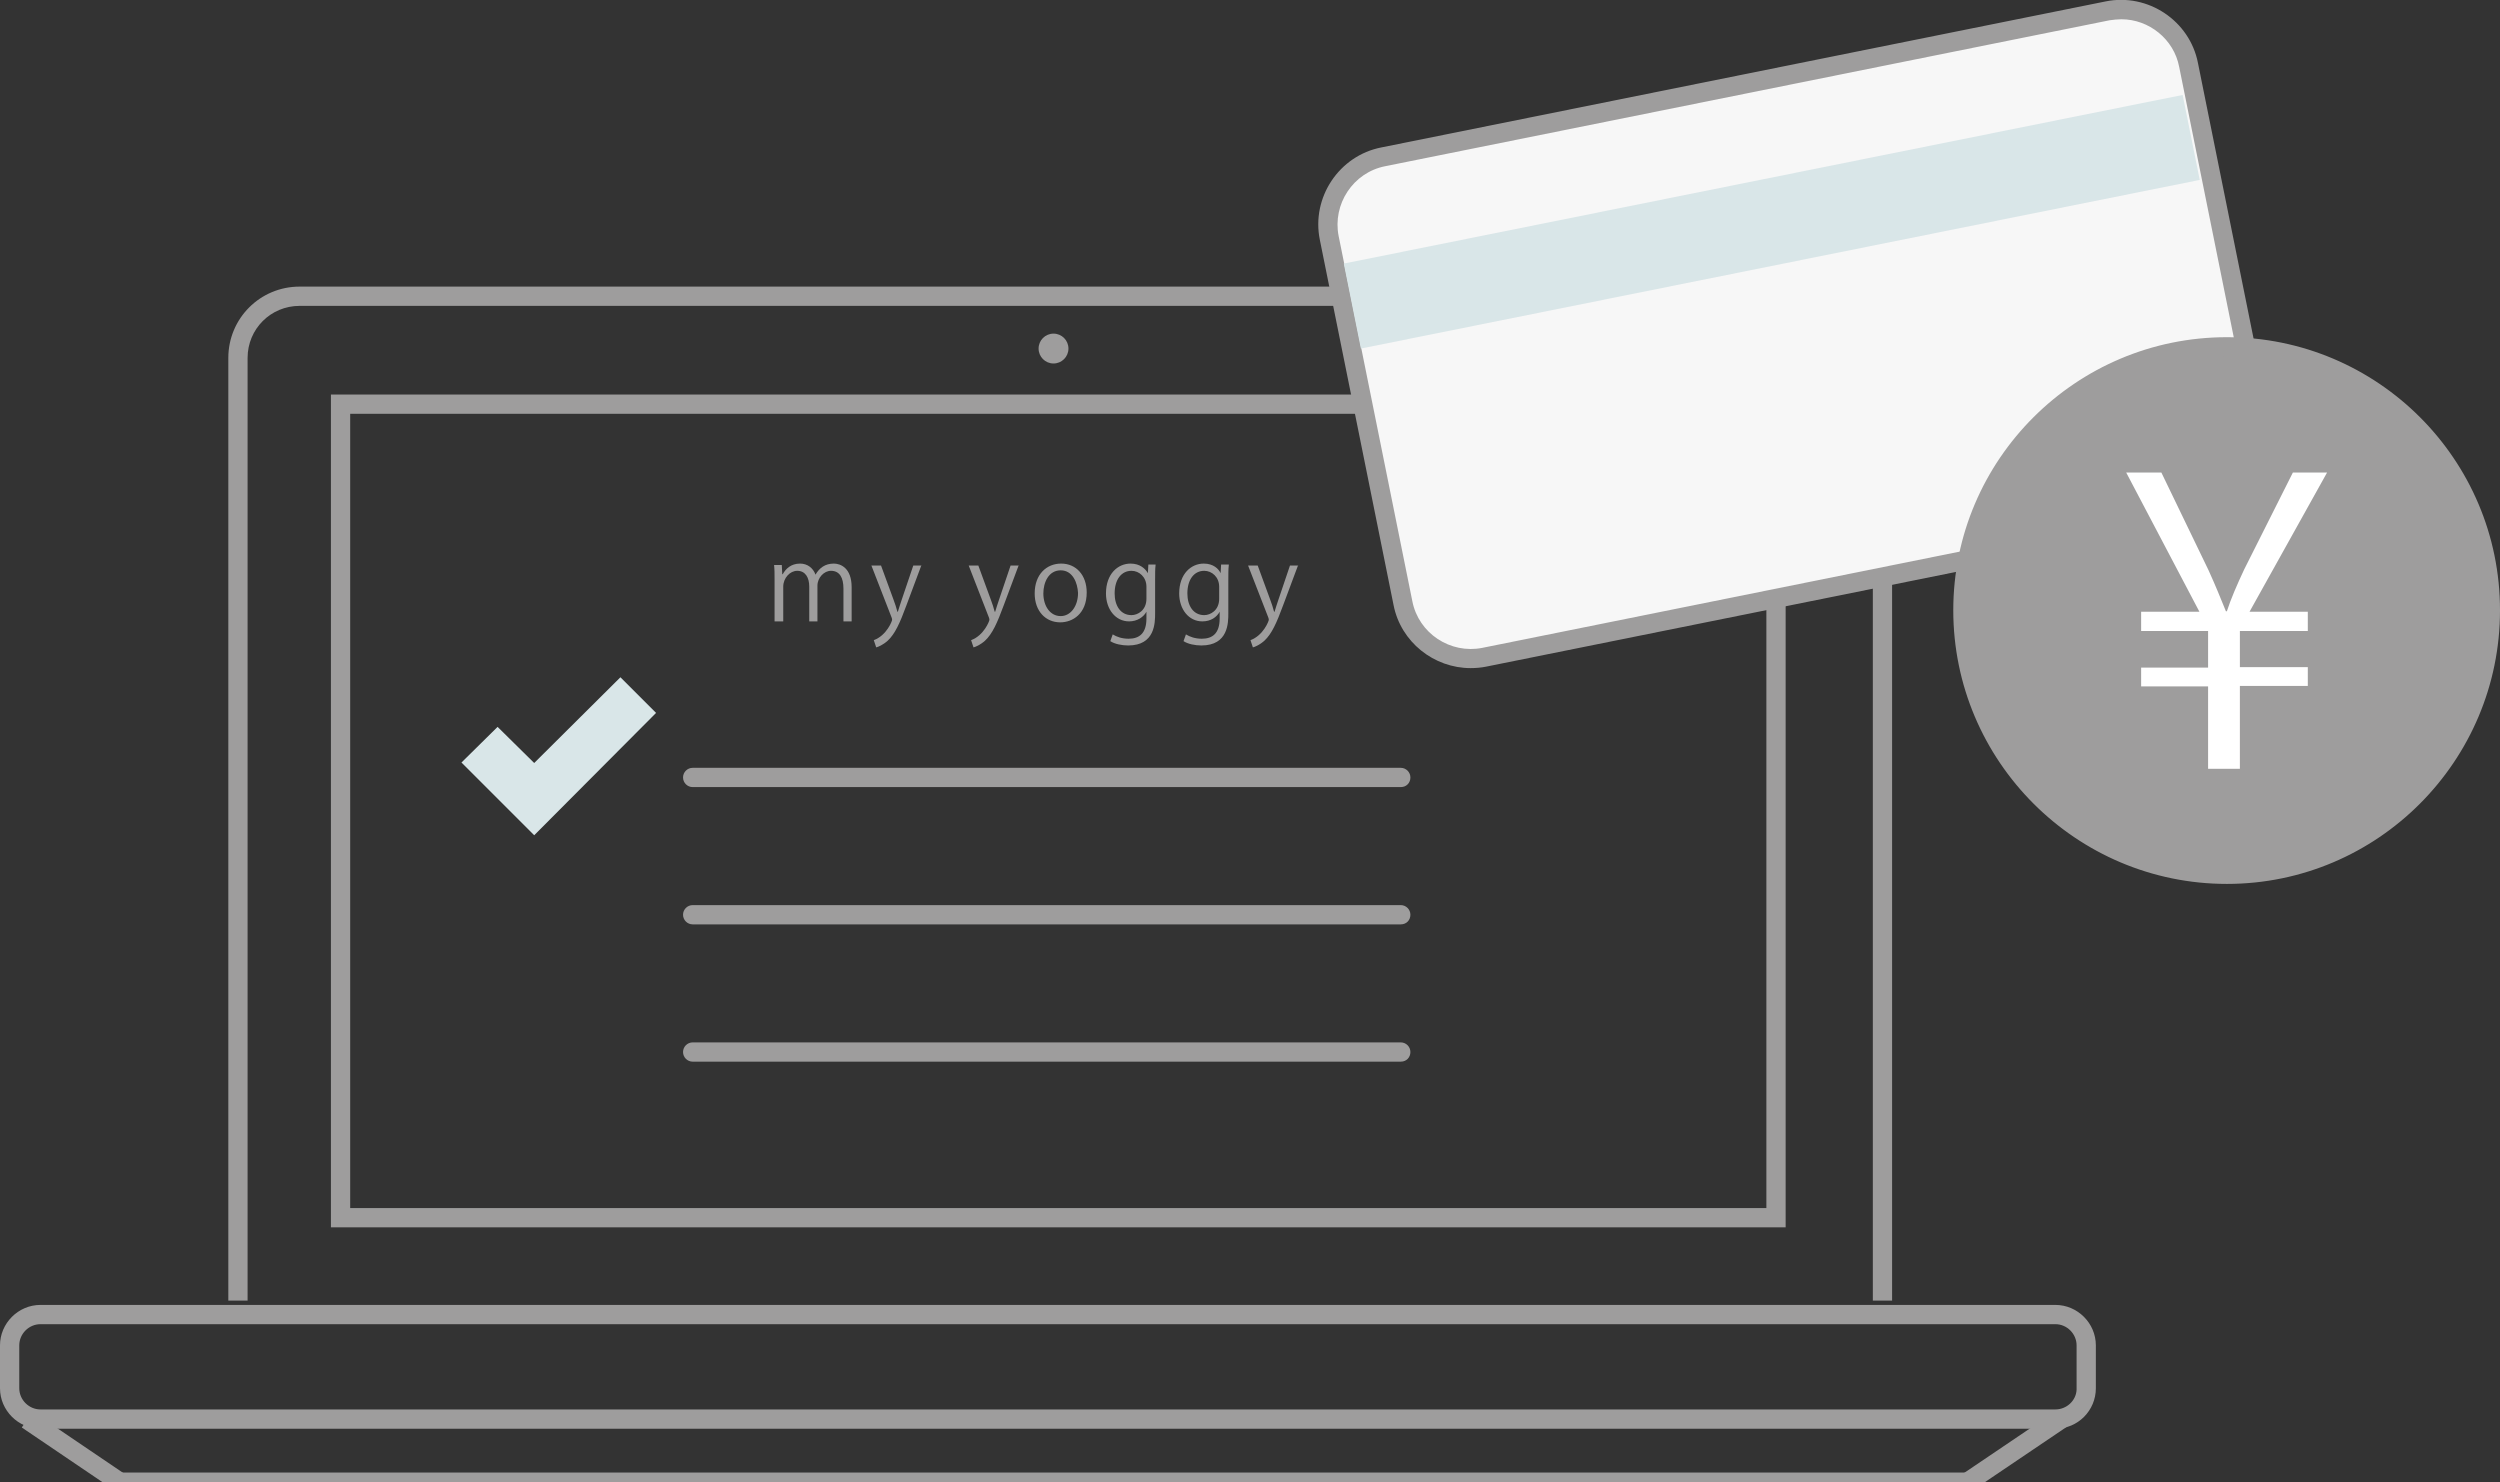 <?xml version="1.0" encoding="utf-8"?>
<!-- Generator: Adobe Illustrator 23.0.3, SVG Export Plug-In . SVG Version: 6.00 Build 0)  -->
<svg version="1.1" id="レイヤー_1" xmlns="http://www.w3.org/2000/svg" xmlns:xlink="http://www.w3.org/1999/xlink" x="0px"
	 y="0px" viewBox="0 0 519 307.7" style="enable-background:new 0 0 519 307.7;" xml:space="preserve">
<rect x="0" y="0" width="519" height="307.7" fill="#333333" stroke="none"/>
<style type="text/css">
	.st0{fill:#9E9D9D;}
	.st1{fill:#D9E6E8;}
	.st2{fill:#F7F7F7;}
	.st3{fill:#FFFFFF;}
</style>
<path class="st0" d="M290.8,163.4h-147c-1.1,0-2-0.9-2-2l0,0c0-1.1,0.9-2,2-2h147c1.1,0,2,0.9,2,2l0,0
	C292.8,162.5,292,163.4,290.8,163.4z"/>
<path class="st0" d="M290.8,191.9h-147c-1.1,0-2-0.9-2-2l0,0c0-1.1,0.9-2,2-2h147c1.1,0,2,0.9,2,2l0,0
	C292.8,191,292,191.9,290.8,191.9z"/>
<path class="st0" d="M290.8,220.4h-147c-1.1,0-2-0.9-2-2l0,0c0-1.1,0.9-2,2-2h147c1.1,0,2,0.9,2,2l0,0
	C292.8,219.5,292,220.4,290.8,220.4z"/>
<polygon class="st1" points="136.2,148 128.8,140.6 110.9,158.4 103.3,150.9 95.8,158.3 110.9,173.4 110.9,173.4 110.9,173.4 "/>
<path class="st0" d="M392.8,270h-4V74.3c0-6-4.8-10.8-10.8-10.8H62.2c-6,0-10.8,4.8-10.8,10.8V270h-4V74.3c0-8.2,6.6-14.8,14.8-14.8
	H378c8.2,0,14.8,6.6,14.8,14.8V270z"/>
<path class="st0" d="M370.7,254.8h-302V81.9h302V254.8z M72.7,250.8h294V85.9h-294V250.8z"/>
<ellipse transform="matrix(1.862803e-03 -1 1 1.862803e-03 146.003 290.926)" class="st0" cx="218.7" cy="72.3" rx="3.1" ry="3.1"/>
<path class="st0" d="M426.7,296.6H8.4c-4.6,0-8.4-3.8-8.4-8.4v-8.9c0-4.6,3.8-8.4,8.4-8.4h418.3c4.6,0,8.4,3.8,8.4,8.4l0,8.9
	C435.1,292.8,431.4,296.6,426.7,296.6z M8.4,274.9c-2.4,0-4.4,2-4.4,4.4v8.9c0,2.4,2,4.4,4.4,4.4h418.3c2.3,0,4.3-1.8,4.4-4.1v-9.2
	c0-2.4-2-4.4-4.4-4.4H8.4z"/>
<rect x="13.8" y="289.2" transform="matrix(0.561 -0.828 0.828 0.561 -242.678 145.53)" class="st0" width="4" height="24.6"/>
<rect x="24" y="305.7" class="st0" width="385.6" height="4"/>
<rect x="405.2" y="299.3" transform="matrix(0.829 -0.56 0.56 0.829 -97.117 285.483)" class="st0" width="24.6" height="4"/>
<g>
	<path class="st2" d="M458.5,106.2l-150.3,30.3c-7.8,1.6-15.3-3.5-16.9-11.2L276,49.4c-1.6-7.8,3.5-15.3,11.2-16.9L437.5,2.3
		c7.8-1.6,15.3,3.5,16.9,11.2l15.3,75.8C471.3,97.1,466.2,104.6,458.5,106.2z"/>
	<path class="st0" d="M305.3,138.7c-7.6,0-14.5-5.4-16-13.1L274,49.8c-1.8-8.8,4-17.5,12.8-19.2L437.1,0.3c8.8-1.8,17.5,4,19.2,12.8
		l15.3,75.8c1.8,8.8-4,17.5-12.8,19.2l-150.3,30.3C307.5,138.6,306.4,138.7,305.3,138.7z M440.4,4c-0.8,0-1.6,0.1-2.4,0.2
		L287.6,34.5c-6.7,1.3-11,7.9-9.7,14.5l15.3,75.8c1.3,6.7,7.9,11,14.5,9.7l150.3-30.3c6.7-1.3,11-7.9,9.7-14.5l-15.3-75.8
		C451.3,8.1,446.1,4,440.4,4z"/>
</g>
<rect x="279.1" y="36.9" transform="matrix(0.98 -0.197 0.197 0.98 -1.816 73.537)" class="st1" width="177.7" height="18"/>
<g>
	<circle class="st0" cx="462.3" cy="126.7" r="54.8"/>
	<path class="st0" d="M462.3,183.5c-31.3,0-56.8-25.5-56.8-56.8S431,70,462.3,70S519,95.4,519,126.7S493.6,183.5,462.3,183.5z
		 M462.3,74c-29.1,0-52.8,23.7-52.8,52.8s23.7,52.8,52.8,52.8s52.8-23.7,52.8-52.8S491.4,74,462.3,74z"/>
</g>
<g>
	<path class="st3" d="M464.9,159.6h-6.5v-17.1h-13.9v-3.9h13.9V131h-13.9v-4h12.1l-15.2-28.9h7.3l9.8,20.3c1.5,3.3,2.5,5.8,3.6,8.5
		h0.2c0.8-2.5,2.1-5.5,3.6-8.7L476,98.1h7.1L467,127h12.1v4h-14.1v7.5h14.1v3.9h-14.1V159.6z"/>
</g>
<g>
	<path class="st0" d="M176.9,129h-1.8v-6.8c0-2.3-0.8-3.7-2.6-3.7c-1.4,0-2.8,1.4-2.8,3.1v7.4H168v-7.2c0-1.9-0.8-3.3-2.5-3.3
		c-1.5,0-2.9,1.5-2.9,3.3v7.2h-1.8v-8.7c0-1.2,0-2.1-0.1-3h1.6l0.1,1.9h0.1c0.6-1.1,1.7-2.2,3.6-2.2c1.5,0,2.7,0.9,3.2,2.3h0
		c0.8-1.4,2-2.3,3.8-2.3c1.4,0,3.7,0.9,3.7,4.9V129z"/>
	<path class="st0" d="M191.3,117.3l-3.1,8.3c-1.4,3.8-2.4,6-3.9,7.4c-1,0.9-2,1.3-2.4,1.4l-0.5-1.5c2.7-1,3.8-4,3.8-4.2
		c0-0.1,0-0.3-0.1-0.5l-4.2-10.8h2l2.6,7.1c0.3,0.8,0.6,1.7,0.8,2.5h0.1c0.2-0.7,0.5-1.6,0.8-2.5l2.4-7.1H191.3z"/>
	<path class="st0" d="M211.5,117.3l-3.1,8.3c-1.4,3.8-2.4,6-3.9,7.4c-1,0.9-2,1.3-2.4,1.4l-0.5-1.5c2.7-1,3.8-4,3.8-4.2
		c0-0.1,0-0.3-0.1-0.5l-4.2-10.8h2l2.6,7.1c0.3,0.8,0.6,1.7,0.8,2.5h0.1c0.2-0.7,0.5-1.6,0.8-2.5l2.4-7.1H211.5z"/>
	<path class="st0" d="M225.6,123c0,4.4-2.9,6.2-5.5,6.2c-3,0-5.3-2.3-5.3-6c0-4,2.5-6.2,5.5-6.2C223.4,117,225.6,119.4,225.6,123z
		 M220.2,118.4c-2.5,0-3.6,2.5-3.6,4.8c0,2.6,1.4,4.7,3.6,4.7c2.1,0,3.6-2.1,3.6-4.8C223.7,121,222.7,118.4,220.2,118.4z"/>
	<path class="st0" d="M239.9,117.3c-0.1,0.8-0.1,1.8-0.1,3.2v6.8c0,2,0,6.7-5.6,6.7c-1.3,0-2.8-0.3-3.7-0.9l0.5-1.4
		c0.8,0.5,1.9,0.9,3.3,0.9c2.2,0,3.7-1.1,3.7-4.2V127h0c-0.6,1.1-1.9,2-3.6,2c-2.8,0-4.8-2.5-4.8-5.8c0-4.1,2.5-6.2,5.1-6.2
		c2,0,3.1,1.1,3.6,2h0l0.1-1.8H239.9z M238,121.8c0-2-1.5-3.3-3.1-3.3c-2.1,0-3.5,1.8-3.5,4.7c0,2.5,1.2,4.5,3.5,4.5
		c1.3,0,3.1-1,3.1-3.4V121.8z"/>
	<path class="st0" d="M255.1,117.3c-0.1,0.8-0.1,1.8-0.1,3.2v6.8c0,2,0,6.7-5.6,6.7c-1.3,0-2.8-0.3-3.7-0.9l0.5-1.4
		c0.8,0.5,1.9,0.9,3.3,0.9c2.2,0,3.7-1.1,3.7-4.2V127h0c-0.6,1.1-1.8,2-3.6,2c-2.8,0-4.8-2.5-4.8-5.8c0-4.1,2.5-6.2,5.1-6.2
		c2,0,3.1,1.1,3.5,2h0l0.1-1.8H255.1z M253.1,121.8c0-2-1.5-3.3-3.1-3.3c-2.1,0-3.5,1.8-3.5,4.7c0,2.5,1.2,4.5,3.5,4.5
		c1.3,0,3.1-1,3.1-3.4V121.8z"/>
	<path class="st0" d="M269.5,117.3l-3.1,8.3c-1.4,3.8-2.4,6-3.9,7.4c-1,0.9-2,1.3-2.4,1.4l-0.5-1.5c2.7-1,3.8-4,3.8-4.2
		c0-0.1,0-0.3-0.1-0.5l-4.2-10.8h2l2.6,7.1c0.3,0.8,0.6,1.7,0.8,2.5h0.1c0.2-0.7,0.5-1.6,0.8-2.5l2.4-7.1H269.5z"/>
</g>
<g>
	<g>
		<path class="st3" d="M545.7,155.5c1.9,0,1.9-3,0-3C543.8,152.5,543.8,155.5,545.7,155.5L545.7,155.5z"/>
	</g>
</g>
</svg>
